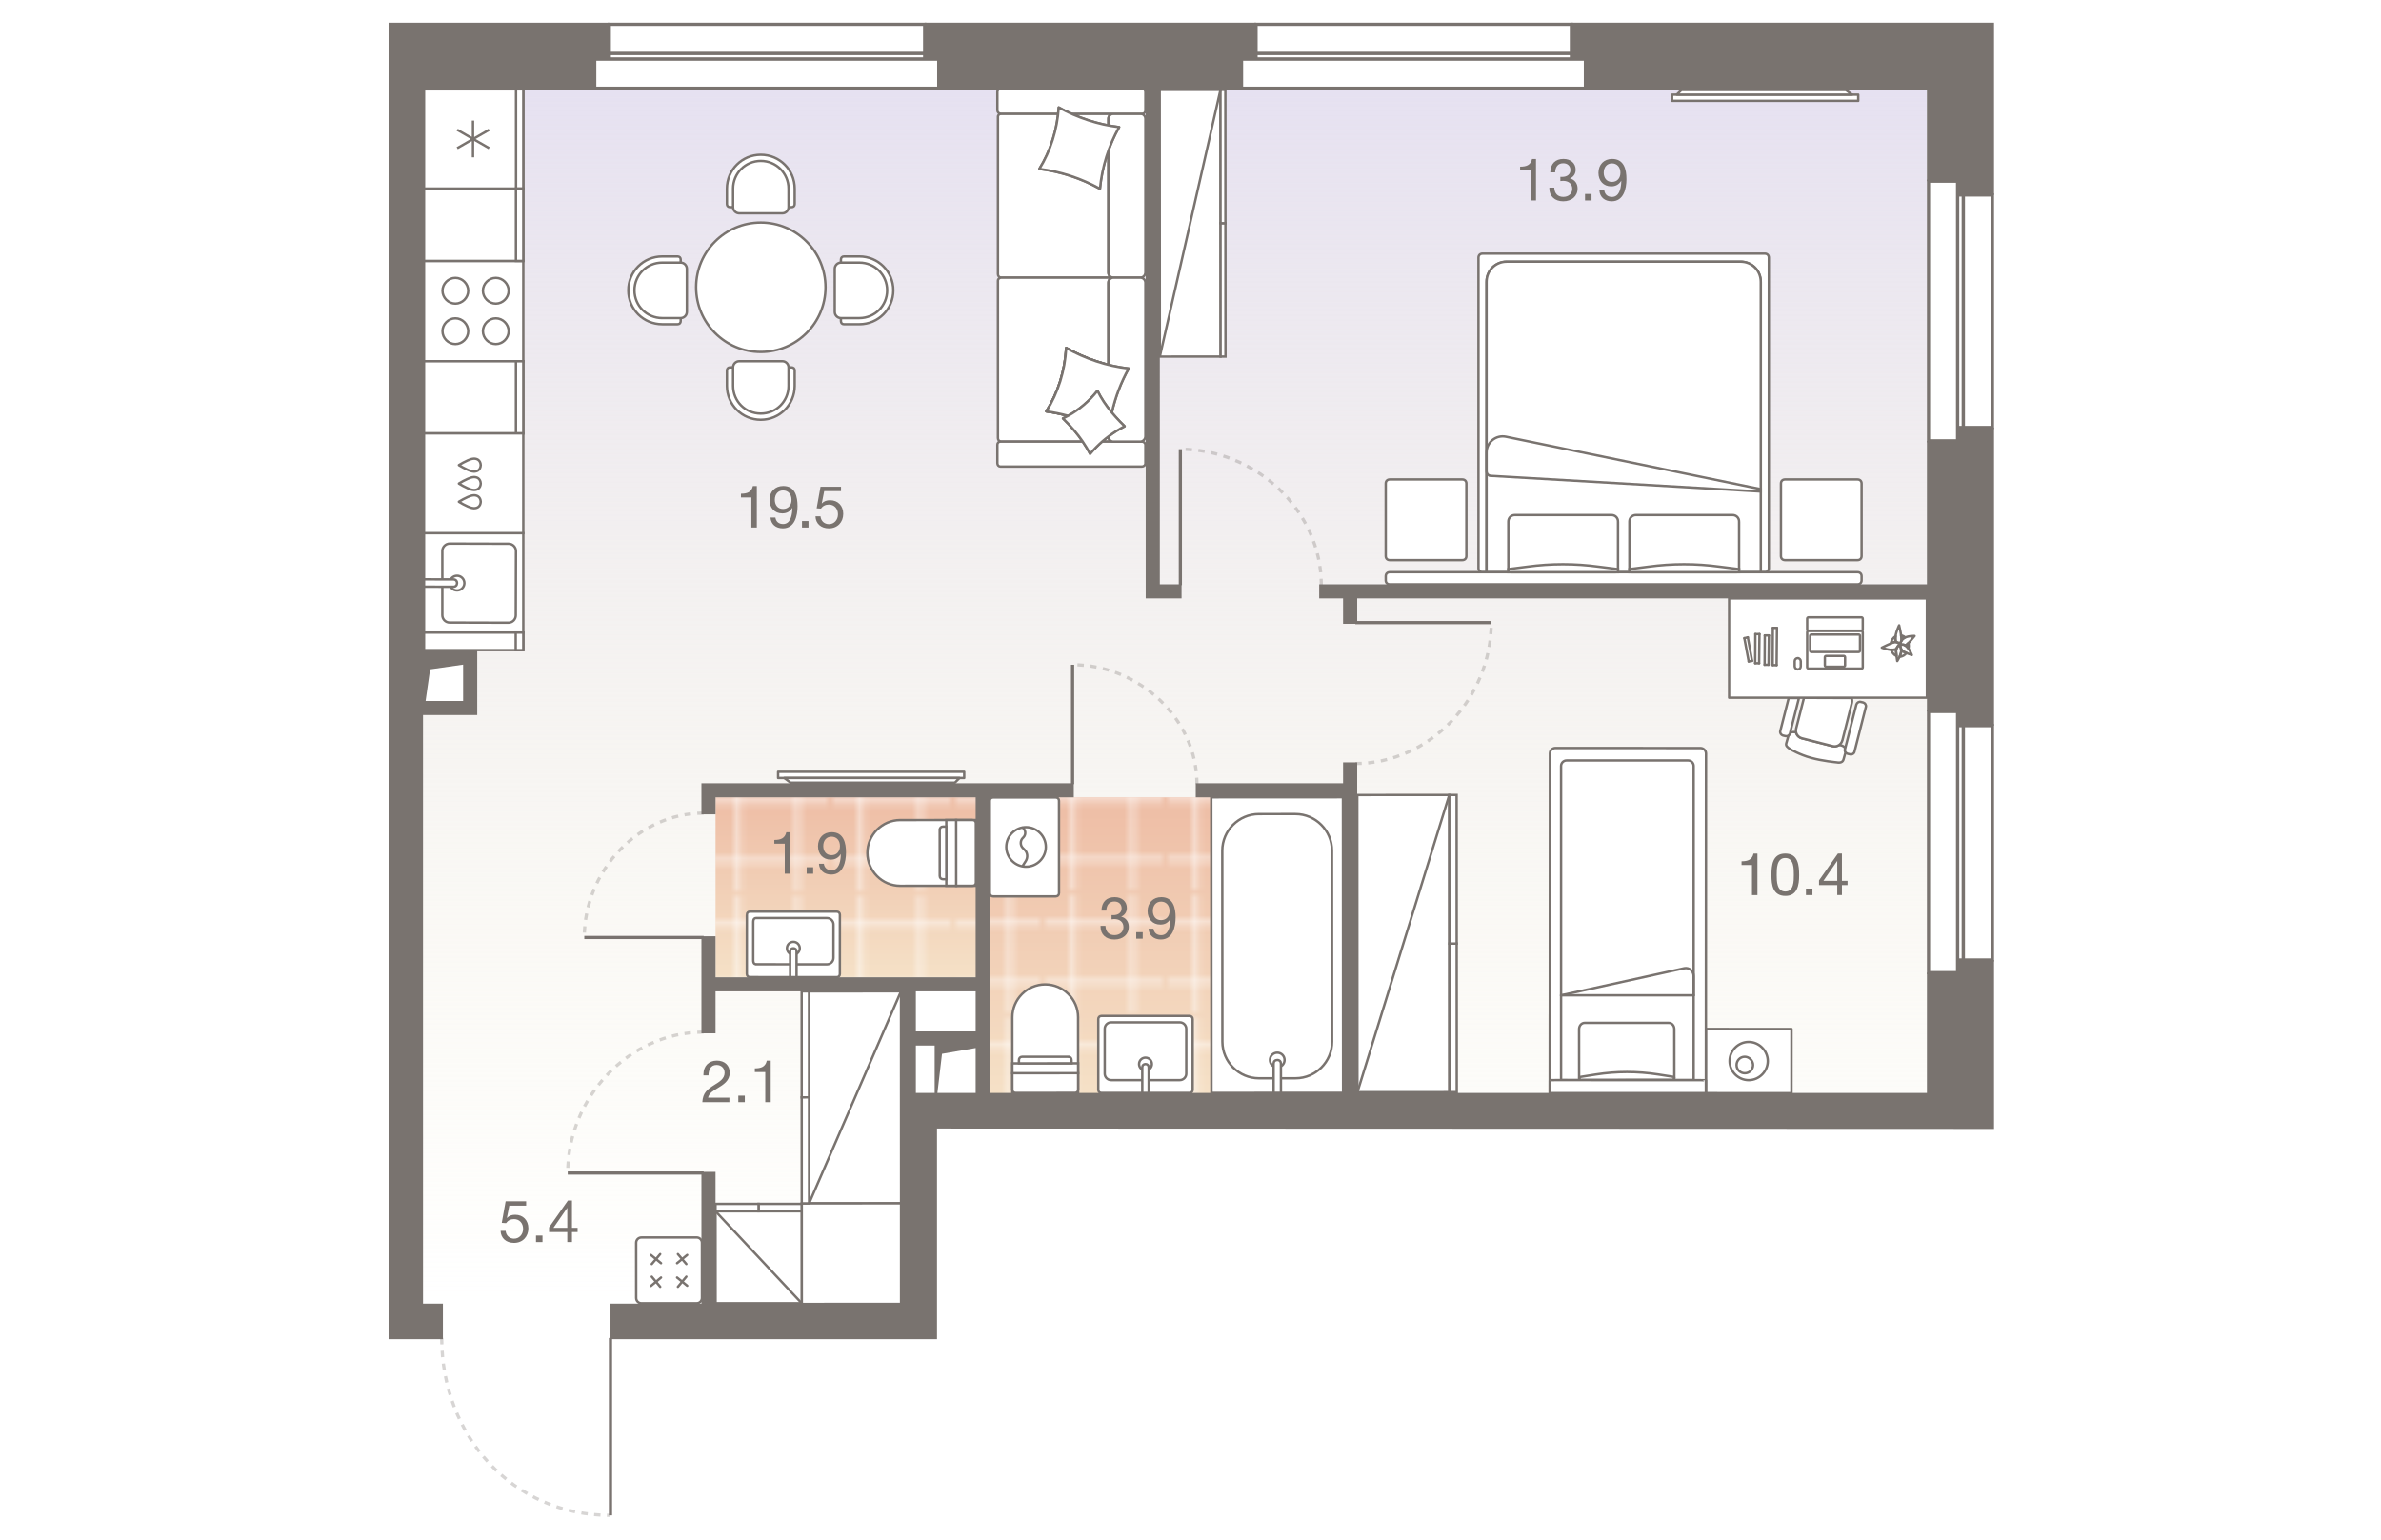 <?xml version="1.0" encoding="UTF-8"?>
<!-- DO NOT EDIT THIS, THIS FILE IS GENERATED FROM "3_07_8.original.svg" using transform-svgs.js script --><svg id="plan" xmlns="http://www.w3.org/2000/svg" xmlns:xlink="http://www.w3.org/1999/xlink" viewBox="0 0 500 480" width="883" height="571"><defs><linearGradient id="New_Gradient_Swatch_1" x1="245.156" y1="28.002" x2="245.156" y2="406.403" gradientUnits="userSpaceOnUse"><stop offset="0" stop-color="#e6e1f1"/><stop offset="1" stop-color="#f3efd7" stop-opacity="0"/></linearGradient><linearGradient id="linear-gradient" x1="242.888" y1="248.575" x2="242.888" y2="341.977" gradientUnits="userSpaceOnUse"><stop offset="0" stop-color="#eebda5"/><stop offset="1" stop-color="#f5e1c7"/></linearGradient><pattern id="New_Pattern" x="0" y="0" width="20.195" height="20.195" patternTransform="translate(-21465.157 -24644.954) rotate(-180) scale(1.823)" patternUnits="userSpaceOnUse" viewBox="0 0 20.195 20.195"><g><rect width="20.195" height="20.195" fill="none"/><g><line x1="20.195" y1="5.049" x2="0" y2="5.049" fill="none" stroke="#fff" stroke-width=".5"/><line x1="0" y1="15.146" x2="20.195" y2="15.146" fill="none" stroke="#fff" stroke-width=".5"/><line x1="5.049" y1="0" x2="5.049" y2="20.195" fill="none" stroke="#fff" stroke-width=".5"/><line x1="15.147" y1="20.195" x2="15.147" y2="0" fill="none" stroke="#fff" stroke-width=".5"/></g></g></pattern><linearGradient id="linear-gradient-2" x1="143.576" y1="248.571" x2="143.576" y2="304.632" xlink:href="#linear-gradient"/><pattern id="New_Pattern-2" patternTransform="translate(-21454.765 -24644.591) rotate(-180) scale(1.823)" xlink:href="#New_Pattern"/></defs><g id="Floor"><polygon points="411.592 28.002 372.705 28.002 266.318 28.002 240.742 28.002 235.727 28.002 171.106 28.002 64.677 28.002 10.738 28.002 10.738 121.312 10.738 203.487 26.945 203.487 26.945 222.222 10.738 222.222 10.738 234.755 10.738 337.889 10.738 406.403 76.646 406.403 84.401 406.403 86.223 406.403 87.706 406.403 97.224 406.403 102.238 406.403 159.577 406.403 159.577 340.737 159.678 340.737 161.946 340.737 161.946 306.116 186.755 306.116 186.755 340.737 385.747 340.737 479.574 340.737 479.574 222.235 479.574 186.867 479.574 181.852 479.574 137.018 479.574 28.002 411.592 28.002" fill="url(#New_Gradient_Swatch_1)"/><g id="Wet_Floor"><polygon points="230.102 248.575 186.927 248.575 186.927 341.977 298.849 341.977 298.849 248.575 230.102 248.575" fill="url(#linear-gradient)"/><polygon points="230.102 248.575 186.927 248.575 186.927 341.977 298.849 341.977 298.849 248.575 230.102 248.575" fill="url(#New_Pattern)"/></g><g id="Wet_Floor-2"><polygon points="185.222 248.571 101.93 248.571 101.93 274.795 101.93 304.632 185.222 304.632 185.222 248.571" fill="url(#linear-gradient-2)"/><polygon points="185.222 248.571 101.93 248.571 101.93 274.795 101.93 304.632 185.222 304.632 185.222 248.571" fill="url(#New_Pattern-2)"/></g></g><g id="Furniture"><g id="bath"><g id="Bathroom"><g id="Sink"><path id="Vector_27" d="m111.693,285.194l-.01,18.422c-0.0.6.4,1.0 1,1.001l13.004.007,14.004.008c.6 0,1-.4,1.001-1l.01-18.422c0-.6-.4-1-1-1.001l-27.009-.015c-.6-0-1.0.4-1.001 1Z" fill="#fff" stroke="#79736f" stroke-width=".75"/><path id="Vector_28" d="m114.687,300.617l22.007.012c1.1.001,2.001-.899,2.002-2l.005-10.42c.001-1.1-.899-2.001-2-2.002l-22.007-.012c-1.1-.001-1.001.9-1.002,2l-.005,10.42c-.001,1.1-.101,2.001 1,2.001Z" fill="#fff" stroke="#79736f" stroke-width=".75"/><circle id="Ellipse_108" cx="126.192" cy="295.622" r="2.001" fill="#fff" stroke="#79736f" stroke-width=".75"/><path id="Vector_29" d="m125.186,304.624l2.001.001.004-8.002c0-.6-.4-1-1-1.001-.6-0-1.0.4-1.001 1l-.004,8.002Z" fill="#fff" stroke="#79736f" stroke-width=".75"/></g><g id="WC"><path id="Vector_23" d="m176.942,255.645l.011,20.502,6.151-.003-.011-20.502-6.151.003Z" fill="#fff" stroke="#79736f" stroke-width=".75"/><path id="Vector_24" d="m182.067,255.642l-22.552.012c-5.638.003-10.248,4.619-10.245,10.257.003,5.638,4.619,10.248,10.257,10.245l22.552-.012c.615-0,1.025-.411,1.024-1.026l-.01-18.452c-0-.615-.411-1.025-1.026-1.024Z" fill="#fff" stroke="#79736f" stroke-width=".75"/><path id="Vector_25" d="m173.867,255.647l.011,20.502,3.075-.002-.011-20.502-3.075.002Z" fill="#fff" stroke="#79736f" stroke-width=".75"/><path id="Vector_26" d="m171.818,258.723l.008,14.351c0.0.615.411,1.025,1.026,1.024l1.025-.001-.009-16.402-1.025.001c-.615 0-1.025.411-1.024,1.026Z" fill="#fff" stroke="#79736f" stroke-width=".75"/></g></g><g id="Bathroom-2"><g id="Sink-2"><path id="Vector_27-2" d="m250.679,317.722l.001,22.007c0,.6-.4,1-1,1l-13.419.001-14.004.001c-.6,0-1-.4-1-1l-.001-22.007c0-.6.4-1,1-1l27.423-.002c.6,0,1.0.4,1,1Z" fill="#fff" stroke="#79736f" stroke-width=".75"/><path id="Vector_28-2" d="m246.679,336.728l-21.421.001c-1.1,0-2.001-.9-2.001-2.001l-.001-14.004c0-1.1.9-2.001,2.001-2.001l21.421-.001c1.1,0,2.001.9,2.001,2.001l.001,14.004c0,1.1-.9,2.001-2.001,2.001Z" fill="#fff" stroke="#79736f" stroke-width=".75"/><circle id="Ellipse_108-2" cx="235.968" cy="331.727" r="2.001" fill="#fff" stroke="#79736f" stroke-width=".75"/><path id="Vector_29-2" d="m236.969,340.729h-2.001s-.001-8.002-.001-8.002c0-.6.4-1,1-1.0.6,0,1.0.4,1,1l.001,8.002Z" fill="#fff" stroke="#79736f" stroke-width=".75"/></g><g id="Bath"><path id="Vector_53" d="m297.569,340.708l-41.04.022-.05-92.164,41.04-.022.05,92.164Z" fill="#fff" stroke="#79736f" stroke-width=".75"/><path id="Vector_54" d="m282.747,336.156l-11.4.006c-6.27.003-11.403-5.124-11.406-11.394l-.033-59.571c-.003-6.27,5.124-11.403,11.394-11.406l11.4-.006c6.27-.003,11.403,5.124,11.406,11.394l.033,59.571c.003,6.27-5.124,11.403-11.394,11.406Z" fill="#fff" stroke="#79736f" stroke-width=".75"/><circle id="Ellipse_109" cx="277.043" cy="330.459" r="2.28" fill="#fff" stroke="#79736f" stroke-width=".75"/><path id="Vector_55" d="m278.189,340.719l-2.28.001-.005-9.12c-0-.684.455-1.14,1.139-1.141s1.14.455,1.141,1.139l.005,9.12Z" fill="#fff" stroke="#79736f" stroke-width=".75"/></g><g id="WC-2"><path id="Vector_23-2" d="m214.968,334.569l-20.502.011.003,6.151,20.502-.011-.003-6.151Z" fill="#fff" stroke="#79736f" stroke-width=".75"/><path id="Vector_24-2" d="m214.97,339.694l-.012-22.552c-.003-5.638-4.619-10.248-10.257-10.245-5.638.003-10.248,4.619-10.245,10.257l.012,22.552c0.0.615.411,1.025,1.026,1.024l18.452-.01c.615-0,1.025-.411,1.024-1.026Z" fill="#fff" stroke="#79736f" stroke-width=".75"/><path id="Vector_25-2" d="m214.966,331.493l-20.502.011.002,3.075,20.502-.011-.002-3.075Z" fill="#fff" stroke="#79736f" stroke-width=".75"/><path id="Vector_26-2" d="m211.89,329.445l-14.351.008c-.615 0-1.025.411-1.024,1.026l.001,1.025,16.402-.009-.001-1.025c-0-.615-.411-1.025-1.026-1.024Z" fill="#fff" stroke="#79736f" stroke-width=".75"/></g><g id="Wash"><path id="Vector_59" d="m209.011,278.418l-.003-28.77c0-.617-.411-1.027-1.028-1.027l-19.522.002c-.617,0-1.027.411-1.027,1.028l.003,28.77c0,.617.411,1.027,1.028,1.027l19.522-.002c.617,0,1.027-.411,1.027-1.028Z" fill="#fff" stroke="#79736f" stroke-width=".75"/><g id="Vector_60"><path d="m197.503,270.199l1.13-1.747c.719-1.13.616-2.671-.411-3.596l-.514-.514c-.822-.822-.822-2.26-0-3.083l.205-.205c.925-.925.719-2.569-.514-3.185m1.337,12.33c-3.391 0-6.165-2.774-6.165-6.164-0-3.391,2.774-6.165,6.164-6.165s6.165,2.774,6.165,6.164c0,3.391-2.774,6.165-6.164,6.165Z" fill="#fff"/><path d="m197.503,270.199l1.13-1.747c.719-1.13.616-2.671-.411-3.596l-.514-.514c-.822-.822-.822-2.26-0-3.083l.205-.205c.925-.925.719-2.569-.514-3.185m1.337,12.33c-3.391 0-6.165-2.774-6.165-6.164-0-3.391,2.774-6.165,6.164-6.165s6.165,2.774,6.165,6.164c0,3.391-2.774,6.165-6.164,6.165Z" fill="none" stroke="#79736f" stroke-width=".75"/></g></g></g></g><g id="kitchens"><g id="Kitchen"><g id="Sink_3"><rect x="11.048" y="166.209" width="30.955" height="31.011" fill="#fff" stroke="#79736f" stroke-linecap="round" stroke-miterlimit="10" stroke-width=".75"/><path id="Vector_77" d="m16.758,191.776v-20.019c.004-1.261,1.066-2.29,2.327-2.286l18.341.051c1.261.004,2.29,1.038,2.286,2.299l-.056,20.019c-.004,1.261-1.038,2.29-2.299,2.286l-18.341-.051c-1.261-.004-2.262-1.038-2.258-2.299Z" fill="#fff" stroke="#79736f" stroke-width=".75"/><circle id="Ellipse_108_3" cx="21.343" cy="181.779" r="2.293" fill="#fff" stroke="#79736f" stroke-width=".75"/><path id="Vector_78" d="m11.048,182.896v-2.293l9.152.026c.688.002,1.145.462,1.143,1.149-.002.688-.462,1.145-1.149,1.143l-9.146-.026Z" fill="#fff" stroke="#79736f" stroke-width=".75"/></g><g><path id="Vector_68" d="m42.002,197.219H11.048v5.464h30.955v-5.464Z" fill="#fff" stroke="#79736f" stroke-width=".75"/><rect id="Rectangle_523" x="39.639" y="197.219" width="2.363" height="5.464" fill="#fff" stroke="#79736f" stroke-width=".75"/></g><g id="Oven"><path id="Vector_69" d="m42.002,81.34H11.048v31.28h30.955v-31.28Z" fill="#fff" stroke="#79736f" stroke-width=".75"/><path id="Vector_70" d="m20.818,107.26c2.178,0,4.012-1.834,4.012-4.012s-1.834-4.012-4.012-4.012-4.012,1.834-4.012,4.012,1.834,4.012,4.012,4.012Z" fill="#fff" stroke="#79736f" stroke-width=".75"/><path id="Vector_71" d="m20.818,94.65c2.178,0,4.012-1.834,4.012-4.012s-1.834-4.012-4.012-4.012-4.012,1.834-4.012,4.012,1.834,4.012,4.012,4.012Z" fill="#fff" stroke="#79736f" stroke-width=".75"/><path id="Vector_72" d="m33.427,107.26c2.178,0,4.012-1.834,4.012-4.012s-1.834-4.012-4.012-4.012-4.012,1.834-4.012,4.012,1.834,4.012,4.012,4.012Z" fill="#fff" stroke="#79736f" stroke-width=".75"/><path id="Vector_73" d="m33.427,94.65c2.178,0,4.012-1.834,4.012-4.012s-1.834-4.012-4.012-4.012-4.012,1.834-4.012,4.012,1.834,4.012,4.012,4.012Z" fill="#fff" stroke="#79736f" stroke-width=".75"/></g><g id="Fridge"><path id="Vector_68-2" d="m42.002,27.848H11.048v30.972h30.955v-30.972Z" fill="#fff" stroke="#79736f" stroke-width=".75"/><rect id="Rectangle_523-2" x="39.732" y="27.848" width="2.27" height="30.972" fill="#fff" stroke="#79736f" stroke-width=".75"/><path id="Vector_75" d="m21.392,46.19l9.972-5.732m-9.973.001l9.973,5.731m-5.043,2.866l-.001-11.463" fill="none" stroke="#79736f" stroke-width=".75"/></g><g><path id="Vector_68-3" d="m42.002,58.82H11.048v22.52h30.955v-22.52Z" fill="#fff" stroke="#79736f" stroke-width=".75"/><rect id="Rectangle_523-3" x="39.704" y="58.82" width="2.298" height="22.52" fill="#fff" stroke="#79736f" stroke-width=".75"/></g><g><path id="Vector_68-4" d="m42.002,112.62H11.048v22.497h30.955v-22.497Z" fill="#fff" stroke="#79736f" stroke-width=".75"/><rect id="Rectangle_523-4" x="39.704" y="112.62" width="2.298" height="22.497" fill="#fff" stroke="#79736f" stroke-width=".75"/></g><g id="Dishwasher"><rect x="11.048" y="135.117" width="30.955" height="31.092" transform="translate(53.05 301.325) rotate(180)" fill="#fff" stroke="#79736f" stroke-linecap="round" stroke-miterlimit="10" stroke-width=".75"/><path d="m21.922,144.989c.887-.551,1.812-1.04,2.766-1.463.562-.249,1.147-.478,1.759-.527.022-.002.045-.003.067-.005.475-.027.973.07,1.376.33.528.34.808.976.829,1.601h.012c.001.025-.006.05-.006.075s.007.05.006.075h-.012c-.021.625-.3,1.262-.828,1.601-.403.26-.901.357-1.376.33-.022-.001-.045-.003-.067-.005-.612-.048-1.197-.277-1.759-.526-.955-.422-1.88-.911-2.767-1.462.007-.005.016-.008.023-.012-.008-.004-.016-.008-.023-.012Z" fill="none" stroke="#79736f" stroke-linecap="round" stroke-linejoin="round" stroke-width=".75"/><path d="m21.924,150.731c.887-.551,1.812-1.04,2.766-1.463.562-.249,1.147-.478,1.759-.527.022-.002.045-.003.067-.005.475-.027.973.07,1.376.33.528.34.808.976.829,1.601h.012c.001.025-.006.05-.006.075s.007.05.006.075h-.012c-.021.625-.3,1.262-.828,1.601-.403.26-.901.357-1.376.33-.022-.001-.045-.003-.067-.005-.612-.048-1.197-.277-1.759-.526-.955-.422-1.88-.911-2.767-1.462.007-.005.016-.008.023-.012-.008-.004-.016-.008-.023-.012Z" fill="none" stroke="#79736f" stroke-linecap="round" stroke-linejoin="round" stroke-width=".75"/><path d="m21.924,156.407c.887-.551,1.812-1.04,2.766-1.463.562-.249,1.147-.478,1.759-.527.022-.002.045-.003.067-.005.475-.027.973.07,1.376.33.528.34.808.976.829,1.601h.012c.001.025-.006.05-.006.075s.007.05.006.075h-.012c-.021.625-.3,1.262-.828,1.601-.403.26-.901.357-1.376.33-.022-.001-.045-.003-.067-.005-.612-.048-1.197-.277-1.759-.526-.955-.422-1.88-.911-2.767-1.462.007-.005.016-.008.023-.012-.008-.004-.016-.008-.023-.012Z" fill="none" stroke="#79736f" stroke-linecap="round" stroke-linejoin="round" stroke-width=".75"/></g></g></g><g id="sofa"><g id="Wardrobe"><path id="Vector_45" d="m330.664,247.837l.041,92.648-28.679.019-.041-92.648,28.679-.019Z" fill="#fff" stroke="#79736f" stroke-width=".75"/><path id="Vector_46" d="m332.979,294.159l.021,46.324-2.294.002-.021-46.324,2.294-.002Z" fill="#fff" stroke="#79736f" stroke-width=".75"/><path id="Vector_47" d="m332.959,247.835l.021,46.324-2.294.002-.021-46.324,2.294-.002Z" fill="#fff" stroke="#79736f" stroke-width=".75"/><path id="Vector_48" d="m302.027,340.504l28.638-92.667" fill="none" stroke="#79736f" stroke-width=".75"/></g><g id="Wardrobe-2"><path id="Vector_45-2" d="m131.1,375.157l-.026-66.091,28.679-.018.026,66.091-28.679.018Z" fill="#fff" stroke="#79736f" stroke-width=".75"/><path id="Vector_45-3" d="m128.822,406.523l-.007-31.363,30.955-.018.007,31.363-30.955.018Z" fill="#fff" stroke="#79736f" stroke-width=".75"/><path id="Vector_46-2" d="m128.792,342.113l-.013-33.046,2.294-.002.013,33.046-2.294.002Z" fill="#fff" stroke="#79736f" stroke-width=".75"/><path id="Vector_47-2" d="m128.805,375.159l-.013-33.046,2.294-.002.013,33.046-2.294.002Z" fill="#fff" stroke="#79736f" stroke-width=".75"/><path id="Vector_48-2" d="m159.752,309.047l-28.652,66.11" fill="none" stroke="#79736f" stroke-width=".75"/></g><g id="Wardrobe-3"><path id="Vector_45-4" d="m101.923,377.615l26.848-.005.017,28.679-26.848.005-.017-28.679Z" fill="#fff" stroke="#79736f" stroke-width=".75"/><path id="Vector_46-3" d="m115.346,375.318l13.424-.003.001,2.294-13.424.003-.001-2.294Z" fill="#fff" stroke="#79736f" stroke-width=".75"/><path id="Vector_47-3" d="m101.921,375.32l13.424-.003.001,2.294-13.424.003-.001-2.294Z" fill="#fff" stroke="#79736f" stroke-width=".75"/><path id="Vector_48-3" d="m128.788,406.288l-26.865-28.674" fill="none" stroke="#79736f" stroke-width=".75"/></g><g id="Kid_bed"><g id="bedside"><g><polygon points="410.674 320.788 410.673 320.918 410.666 340.801 437.35 340.811 437.357 320.799 410.674 320.788" fill="#fff" stroke="#79736f" stroke-linecap="round" stroke-linejoin="round" stroke-width=".75"/><line x1="422.807" y1="332.15" x2="421.08" y2="333.729" fill="#fff" stroke="#79736f" stroke-linecap="round" stroke-linejoin="round" stroke-width=".75"/><path d="m424.014,324.828c-3.254-.001-5.956,2.699-5.957,5.953-.001,3.254,2.699,5.956,5.953,5.957,3.254.001,5.956-2.699,5.957-5.953.001-3.222-2.699-5.956-5.953-5.957" fill="#fff" stroke="#79736f" stroke-linecap="round" stroke-linejoin="round" stroke-width=".75"/><path d="m422.808,329.449c-1.497-.001-2.571,1.203-2.572,2.57-.001,1.497,1.203,2.571,2.57,2.572,1.497.001,2.571-1.203,2.572-2.57.001-1.367-1.236-2.571-2.57-2.572" fill="#fff" stroke="#79736f" stroke-linecap="round" stroke-linejoin="round" stroke-width=".75"/></g></g><g id="small_bed"><path d="m362.036,234.901l-.042,105.88,48.671.019.042-105.88c0-.944-.764-1.709-1.708-1.709l-45.254-.018c-.944-0-1.709.764-1.709,1.708Z" fill="#fff" stroke="#79736f" stroke-linecap="round" stroke-linejoin="round" stroke-width=".75"/><line x1="362.005" y1="316.275" x2="361.995" y2="340.782" fill="#fff" stroke="#79736f" stroke-linecap="round" stroke-linejoin="round" stroke-width=".75"/><path d="m367.243,237.08h37.891c.95,0,1.721.771,1.721,1.721v97.924h-41.333v-97.924c0-.95.771-1.721,1.721-1.721Z" fill="#fff" stroke="#79736f" stroke-linecap="round" stroke-linejoin="round" stroke-width=".75"/><g><g id="Rectangle_304"><path d="m371.136,320.898l.011,15.087c0.0.377.328.754.655.754l14.189-.014,14.189-.014c.327-0.0.655-.378.654-.755l-.011-15.087c-.001-1.131-.765-1.985-1.748-1.984h-26.195c-.982.001-1.746.882-1.745,2.013Z" fill="none" stroke="#79736f" stroke-linecap="round" stroke-linejoin="round" stroke-width=".75"/></g><path id="Rectangle_306" d="m400.508,335.704l-4.803-.75c-6.44-.999-12.88-.993-19.319.019l-4.802.759c-.218 0-.436.252-.436.503s.219.503.437.502l14.407-.014,14.407-.014c.218-0.0.436-.252.436-.503-0-.251-.11-.503-.328-.503Z" fill="none" stroke="#79736f" stroke-linecap="round" stroke-linejoin="round" stroke-width=".75"/></g><path d="m406.855,310.292h-41.333" fill="#fff" stroke="#79736f" stroke-linecap="round" stroke-linejoin="round" stroke-width=".75"/><path d="m365.522,310.292l38.411-8.437c1.519-.309,2.921.86,2.922,2.4v6.037" fill="none" stroke="#79736f" stroke-linecap="round" stroke-linejoin="round" stroke-width=".75"/><path d="m361.997,336.788l-.002,3.994,48.671.019.002-3.994c0-.036-.765-.065-1.708-.065l-45.254-.018c-.944-0-1.708.028-1.708.064Z" fill="#fff" stroke="#79736f" stroke-linecap="round" stroke-linejoin="round" stroke-width=".75"/></g></g><g id="PC_table"><g id="PC_table-2"><g id="PC_table-3"><path d="m451.415,237.66s-4.359-.407-7.961-1.395c-3.603-.988-6.334-2.615-6.334-2.615-1.046-.639-1.627-1.162-1.395-1.918l.698-2.441c.232-.174.407-.407.465-.697v-.058c.407-.291,1.046-.407,1.685-.232l.232.116c.233.872.872,1.511,1.743,1.743l9.589,2.441c.697.174,1.395,0,1.976-.349.465.058.755.116.755.116.581.174.988.465,1.22.872l-.058.29c-.116.349,0,.697.174.988l-.639,2.266c-.232.814-.988,1.104-2.15.872Z" fill="#fff" stroke="#79736f" stroke-linecap="round" stroke-linejoin="round" stroke-width=".75"/><path d="m453.217,230.803c-.349,1.337-1.685,2.15-3.022,1.802l-9.589-2.441c-1.337-.349-2.15-1.685-1.802-3.022l2.441-9.589,14.819.058c.233.465.233.988.116,1.511l-2.964,11.739" fill="#fff" stroke="#79736f" stroke-linecap="round" stroke-linejoin="round" stroke-width=".75"/><path d="m455.599,235.161l-.755-.174c-.581-.174-.988-.814-.814-1.395l3.545-13.947c.174-.581.813-.988,1.395-.814l.755.174c.581.174.988.814.814,1.395l-3.545,13.947c-.116.581-.755.988-1.395.814Z" fill="#fff" stroke="#79736f" stroke-linecap="round" stroke-linejoin="round" stroke-width=".75"/><path d="m435.434,229.466l-.755-.174c-.581-.174-.988-.814-.814-1.395l2.615-10.286h3.196s-2.789,11.041-2.789,11.041c-.174.581-.755.988-1.453.814Z" fill="#fff" stroke="#79736f" stroke-linecap="round" stroke-linejoin="round" stroke-width=".75"/><polyline points="479.522 186.556 417.907 186.556 417.907 217.521 479.574 217.521 479.574 186.556" fill="#fff" stroke="#79736f" stroke-linecap="round" stroke-linejoin="round" stroke-width=".75"/><path d="m470.002,202.543c-.161.642.321,3.53.321,3.53,0,0,1.23-1.872,1.23-3.263,0-1.391-.749-1.712-.749-1.712,0,0-.695.695-.802,1.444Z" fill="none" stroke="#79736f" stroke-linecap="round" stroke-linejoin="round" stroke-width=".75"/><path d="m471.34,201.153c.214-.161.802-.374,1.551.053.053,0,.107,0,.161-.053.642-.321,2.675-2.889,2.675-2.889,0,0-2.407-.107-3.53.856-1.123.909-.856,2.033-.856,2.033Z" fill="none" stroke="#79736f" stroke-linecap="round" stroke-linejoin="round" stroke-width=".75"/><path d="m468.344,200.511c.161-.963.749-1.712,1.498-2.193-.053.374-.107.749-.053,1.07,0,.268.053.535.16.695h-.374c-.321.053-.749.214-1.23.428Zm3.156-2.461c.481.107.909.321,1.284.642-.214.107-.428.214-.588.374-.214.214-.428.374-.535.588v-.161c0-.321-.053-.856-.161-1.444Zm-.214,2.567v.107s-.054,0-.054,0l.054-.107Zm-1.284,1.765c0,.053,0,.107-.054.107-.053.321.054,1.23.161,2.033-.802-.321-1.391-1.07-1.712-1.979.481.053.963,0,1.337-.107.107,0,.214,0,.268-.053Zm3.798-1.926c.054.267.107.588.107.909,0,.268-.053.535-.107.802-.268-.374-.588-.695-.963-.963.053,0,.107-.053.161-.053.214-.107.481-.428.802-.695Zm-.588,3.102c-.535.695-1.284,1.177-2.139,1.177.268-.588.535-1.337.535-1.926v-.374c.107.161.214.374.321.481.161.161.749.374,1.284.642Z" fill="none" stroke="#79736f" stroke-linecap="round" stroke-linejoin="round" stroke-width=".75"/><path d="m471.286,200.671l.053-.053c0-.214.107-.588.321-.963v-.161c.107-.909-.749-4.547-.749-4.547,0,0-1.337,2.675-1.177,4.44.054.268.107.481.161.695.481.161,1.123.428,1.391.588Z" fill="none" stroke="#79736f" stroke-linecap="round" stroke-linejoin="round" stroke-width=".75"/><path d="m471.34,201.153s-.053-.161-.053-.374c-.268-.214-1.123-.642-1.765-.588-.802.107-4.012,1.712-4.012,1.712,0,0,2.621,1.07,4.226.588.107-.053.214-.053.268-.107.214-.588.802-1.284.802-1.284,0,0,.214.053.374.321-.054-.107-.054-.161-.054-.161,0,0,.107-.053.214-.107Z" fill="none" stroke="#79736f" stroke-linecap="round" stroke-linejoin="round" stroke-width=".75"/><path d="m471.179,201.474c.161.161.267.481.321.963.107.214.214.374.321.481.535.428,3.049,1.284,3.049,1.284,0,0-.909-2.353-2.033-2.995-1.07-.642-1.765.053-1.765.053,0,0,.107.107.107.214Z" fill="none" stroke="#79736f" stroke-linecap="round" stroke-linejoin="round" stroke-width=".75"/><rect x="438.354" y="205.174" width="1.897" height="3.513" rx=".949" ry=".949" fill="#fff" stroke="#79736f" stroke-linecap="round" stroke-linejoin="round" stroke-width=".75"/><path d="m459.141,196.609h-16.47c-.215,0-.43-.143-.43-.43v-3.294c0-.215.143-.43.43-.43h16.47c.215,0,.43.143.43.43v3.294c0,.286-.143.501-.43.43Z" fill="none" stroke="#79736f" stroke-linecap="round" stroke-linejoin="round" stroke-width=".75"/><path d="m458.282,203.268h-14.68c-.215,0-.43-.143-.43-.43v-4.583c0-.215.143-.43.43-.43h14.68c.215,0,.43.143.43.43v4.583c0,.215-.215.43-.43.43Z" fill="none" stroke="#79736f" stroke-linecap="round" stroke-linejoin="round" stroke-width=".75"/><path d="m453.627,207.851h-5.442c-.215,0-.43-.143-.43-.43v-2.506c0-.215.143-.43.43-.43h5.442c.215,0,.43.143.43.43v2.506c0,.215-.215.43-.43.43Z" fill="none" stroke="#79736f" stroke-linecap="round" stroke-linejoin="round" stroke-width=".75"/><path d="m459.141,208.424h-16.47c-.215,0-.43-.143-.43-.43v-10.884c0-.215.143-.43.43-.43h16.47c.215,0,.43.143.43.43v10.884c0,.286-.143.501-.43.43Z" fill="none" stroke="#79736f" stroke-linecap="round" stroke-linejoin="round" stroke-width=".75"/><line x1="422.664" y1="198.96" x2="424.002" y2="206.181" fill="none" stroke="#79736f" stroke-linecap="round" stroke-linejoin="round" stroke-width=".75"/><line x1="427.372" y1="197.676" x2="426.088" y2="197.676" fill="none" stroke="#79736f" stroke-linecap="round" stroke-linejoin="round" stroke-width=".75"/><line x1="427.264" y1="206.769" x2="427.372" y2="197.676" fill="none" stroke="#79736f" stroke-linecap="round" stroke-linejoin="round" stroke-width=".75"/><line x1="426.088" y1="197.676" x2="426.034" y2="206.769" fill="none" stroke="#79736f" stroke-linecap="round" stroke-linejoin="round" stroke-width=".75"/><line x1="424.002" y1="206.234" x2="425.072" y2="206.02" fill="none" stroke="#79736f" stroke-linecap="round" stroke-linejoin="round" stroke-width=".75"/><line x1="426.034" y1="206.769" x2="427.264" y2="206.769" fill="none" stroke="#79736f" stroke-linecap="round" stroke-linejoin="round" stroke-width=".75"/><line x1="425.072" y1="206.02" x2="423.734" y2="198.692" fill="none" stroke="#79736f" stroke-linecap="round" stroke-linejoin="round" stroke-width=".75"/><line x1="423.734" y1="198.692" x2="422.664" y2="198.96" fill="none" stroke="#79736f" stroke-linecap="round" stroke-linejoin="round" stroke-width=".75"/><line x1="430.313" y1="198.104" x2="429.03" y2="198.104" fill="none" stroke="#79736f" stroke-linecap="round" stroke-linejoin="round" stroke-width=".75"/><line x1="430.206" y1="207.25" x2="430.313" y2="198.104" fill="none" stroke="#79736f" stroke-linecap="round" stroke-linejoin="round" stroke-width=".75"/><line x1="429.03" y1="198.104" x2="428.976" y2="207.25" fill="none" stroke="#79736f" stroke-linecap="round" stroke-linejoin="round" stroke-width=".75"/><line x1="428.976" y1="207.25" x2="430.206" y2="207.25" fill="none" stroke="#79736f" stroke-linecap="round" stroke-linejoin="round" stroke-width=".75"/><line x1="432.827" y1="195.75" x2="431.544" y2="195.75" fill="none" stroke="#79736f" stroke-linecap="round" stroke-linejoin="round" stroke-width=".75"/><line x1="432.72" y1="207.357" x2="432.827" y2="195.75" fill="none" stroke="#79736f" stroke-linecap="round" stroke-linejoin="round" stroke-width=".75"/><line x1="431.544" y1="195.75" x2="431.49" y2="207.357" fill="none" stroke="#79736f" stroke-linecap="round" stroke-linejoin="round" stroke-width=".75"/><line x1="431.49" y1="207.357" x2="432.72" y2="207.357" fill="none" stroke="#79736f" stroke-linecap="round" stroke-linejoin="round" stroke-width=".75"/></g></g></g><g id="Table"><g id="Seat"><path id="Rectangle_518" d="m141.021,80.907c0-.576.384-.961.961-.961h4.803c5.86,0,10.567,4.707,10.567,10.567h0c0,5.86-4.707,10.567-10.567,10.567h-4.803c-.576,0-.961-.384-.961-.961v-19.212Z" fill="#fff" stroke="#79736f" stroke-linecap="round" stroke-linejoin="round" stroke-width=".75"/><path id="Rectangle_517" d="m139.1,83.789c0-1.057.865-1.921,1.921-1.921h5.764c4.803,0,8.646,3.842,8.646,8.646h0c0,4.803-3.842,8.646-8.646,8.646h-5.764c-1.057,0-1.921-.865-1.921-1.921v-13.448Z" fill="#fff" stroke="#79736f" stroke-linecap="round" stroke-linejoin="round" stroke-width=".75"/></g><g id="Seat_2"><path id="Rectangle_518_2" d="m106.439,64.577c-.576,0-.961-.384-.961-.961v-4.803c0-5.86,4.707-10.567,10.567-10.567h0c5.86,0,10.567,4.707,10.567,10.567v4.803c0,.576-.384.961-.961.961h-19.212Z" fill="#fff" stroke="#79736f" stroke-linecap="round" stroke-linejoin="round" stroke-width=".75"/><path id="Rectangle_517_2" d="m109.321,66.498c-1.057,0-1.921-.865-1.921-1.921v-5.764c0-4.803,3.842-8.646,8.646-8.646h0c4.803,0,8.646,3.842,8.646,8.646v5.764c0,1.057-.865,1.921-1.921,1.921h-13.448Z" fill="#fff" stroke="#79736f" stroke-linecap="round" stroke-linejoin="round" stroke-width=".75"/></g><g id="Seat_3"><path id="Rectangle_518_3" d="m91.069,100.119c0,.576-.384.961-.961.961h-4.803c-5.86,0-10.567-4.707-10.567-10.567h0c0-5.86,4.707-10.567,10.567-10.567h4.803c.576,0,.961.384.961.961v19.212Z" fill="#fff" stroke="#79736f" stroke-linecap="round" stroke-linejoin="round" stroke-width=".75"/><path id="Rectangle_517_3" d="m92.99,97.237c0,1.057-.865,1.921-1.921,1.921h-5.764c-4.803,0-8.646-3.842-8.646-8.646h0c0-4.803,3.842-8.646,8.646-8.646h5.764c1.057,0,1.921.865,1.921,1.921v13.448Z" fill="#fff" stroke="#79736f" stroke-linecap="round" stroke-linejoin="round" stroke-width=".75"/></g><g id="Seat_4"><path id="Rectangle_518_4" d="m106.439,114.528c-.576,0-.961.384-.961.961v4.803c0,5.86,4.707,10.567,10.567,10.567h0c5.86,0,10.567-4.707,10.567-10.567v-4.803c0-.576-.384-.961-.961-.961h-19.212Z" fill="#fff" stroke="#79736f" stroke-linecap="round" stroke-linejoin="round" stroke-width=".75"/><path id="Rectangle_517_4" d="m109.321,112.607c-1.057,0-1.921.865-1.921,1.921v5.764c0,4.803,3.842,8.646,8.646,8.646h0c4.803,0,8.646-3.842,8.646-8.646v-5.764c0-1.057-.865-1.921-1.921-1.921h-13.448Z" fill="#fff" stroke="#79736f" stroke-linecap="round" stroke-linejoin="round" stroke-width=".75"/></g><path id="Vector_34" d="m116.045,109.725c11.143,0,20.173-9.03,20.173-20.173s-9.03-20.173-20.173-20.173-20.173,9.03-20.173,20.173,9.03,20.173,20.173,20.173Z" fill="#fff" stroke="#79736f" stroke-linecap="round" stroke-linejoin="round" stroke-width=".75"/></g><g id="TV"><g id="TV-2"><path id="Vector_30" d="m179.453,240.609v1.934s-58.017-0-58.017-0v-1.934s58.017 0,58.017 0Z" fill="#fff" stroke="#79736f" stroke-linecap="round" stroke-linejoin="round" stroke-width=".75"/><path id="Vector_31" d="m176.553,243.993l1.45-1.45h-54.633s1.934,1.45,1.934,1.45h51.248Z" fill="#fff" stroke="#79736f" stroke-linecap="round" stroke-linejoin="round" stroke-width=".75"/></g></g><g id="TV-3"><g id="TV-4"><path id="Vector_30-2" d="m400.145,31.441v-1.934s58.017 0,58.017 0v1.934s-58.017-0-58.017-0Z" fill="#fff" stroke="#79736f" stroke-linecap="round" stroke-linejoin="round" stroke-width=".75"/><path id="Vector_31-2" d="m403.046,28.056l-1.45,1.45h54.633s-1.934-1.45-1.934-1.45h-51.248Z" fill="#fff" stroke="#79736f" stroke-linecap="round" stroke-linejoin="round" stroke-width=".75"/></g></g><g id="Ottoman"><g><path d="m97.686,387.426c-0-.92-.724-1.643-1.643-1.642l-17.217.007c-.92 0-1.643.724-1.642,1.643l.007,17.217c0.0.92.724,1.643,1.643,1.642l17.217-.007c.92-0,1.643-.724,1.642-1.643l-.007-17.217Z" fill="#fff" stroke="#79736f" stroke-linecap="round" stroke-linejoin="round" stroke-width=".75"/><g id="Pouf_3"><g><g><line x1="81.789" y1="400.904" x2="84.942" y2="398.274" fill="#fff" stroke="#79736f" stroke-linecap="round" stroke-linejoin="round" stroke-width=".75"/><line x1="82.05" y1="398.012" x2="84.68" y2="401.165" fill="#fff" stroke="#79736f" stroke-linecap="round" stroke-linejoin="round" stroke-width=".75"/></g><g><line x1="90.2" y1="401.163" x2="92.828" y2="398.008" fill="#fff" stroke="#79736f" stroke-linecap="round" stroke-linejoin="round" stroke-width=".75"/><line x1="89.936" y1="398.272" x2="93.092" y2="400.834" fill="#fff" stroke="#79736f" stroke-linecap="round" stroke-linejoin="round" stroke-width=".75"/></g><g><line x1="81.785" y1="391.244" x2="84.94" y2="393.805" fill="#fff" stroke="#79736f" stroke-linecap="round" stroke-linejoin="round" stroke-width=".75"/><line x1="82.049" y1="394.069" x2="84.676" y2="390.98" fill="#fff" stroke="#79736f" stroke-linecap="round" stroke-linejoin="round" stroke-width=".75"/></g><g><line x1="90.196" y1="390.978" x2="92.826" y2="394.065" fill="#fff" stroke="#79736f" stroke-linecap="round" stroke-linejoin="round" stroke-width=".75"/><line x1="89.934" y1="393.803" x2="93.088" y2="391.239" fill="#fff" stroke="#79736f" stroke-linecap="round" stroke-linejoin="round" stroke-width=".75"/></g></g></g></g></g><g id="sofa-2"><g><path d="m224.4,37.062v2.034h0c-3.938-.747-7.807-1.977-11.522-3.641h13.119c-.865-.001-1.596.721-1.597,1.607Z" fill="#fff" stroke="#79736f" stroke-linecap="round" stroke-linejoin="round" stroke-width=".75"/><path d="m189.968,36.396c.001-.581.515-.941,1.083-.94h17.68c-.687,6.217-2.675,12.12-5.849,17.209,6.51.782,13.025,2.908,18.893,6.169.391-4.074,1.276-8.072,2.626-11.864h0v37.984c-.001.886.677,1.6,1.542,1.601h-34.947c-.568-.001-1.028-.468-1.028-1.049v-49.11Z" fill="#fff" stroke="#79736f" stroke-linecap="round" stroke-linejoin="round" stroke-width=".75"/></g><g><path d="m224.4,136.089c.014.872.686,1.583,1.542,1.583h-3.501c.63-.553,1.298-1.081,1.959-1.583Z" fill="#fff" stroke="#79736f" stroke-linecap="round" stroke-linejoin="round" stroke-width=".75"/><path d="m189.968,87.502c.001-.581.515-.947,1.083-.947h34.891c-.865-.001-1.541.728-1.542,1.614v25.565c-4.588-1.142-9.045-2.934-13.155-5.249-.368,7.055-2.47,13.919-6.183,19.769,1.987.256,4.798.824,6.787,1.383l-1.6.811c2.452,2.38,4.491,4.772,6.167,7.226h-25.421c-.568-.001-1.028-.48-1.028-1.061v-49.11Z" fill="#fff" stroke="#79736f" stroke-linecap="round" stroke-linejoin="round" stroke-width=".75"/></g><path d="m190.726,145.446h44.145c.549.001,1.067-.431,1.067-.993v-5.755c.001-.562-.509-1.024-1.059-1.025h-12.437c-1.319,1.158-2.568,2.425-3.743,3.801-.669-1.288-1.436-2.552-2.289-3.801h-25.676c-.549-0-.939.413-.939.975v5.755c-.001.562.382,1.042.931,1.043Z" fill="#fff" stroke="#79736f" stroke-linecap="round" stroke-linejoin="round" stroke-width=".75"/><path d="m225.475,128.613c-1.885-2.272-3.35-4.498-4.472-6.783-2.572,3.244-5.752,5.943-9.153,7.806-1.989-.558-4.8-1.127-6.787-1.383,3.712-5.85,5.814-12.714,6.183-19.769,5.97,3.364,12.679,5.623,19.448,6.389h.042c-2.361,4.203-4.195,8.975-5.244,13.738l-.018.001Z" fill="#fff" stroke="#79736f" stroke-linecap="round" stroke-linejoin="round" stroke-width=".75"/><path d="m225.475,128.613c-1.885-2.272-3.35-4.498-4.472-6.783-2.572,3.244-5.752,5.943-9.153,7.806-1.989-.558-4.8-1.127-6.787-1.383,3.712-5.85,5.814-12.714,6.183-19.769,5.97,3.364,12.679,5.623,19.448,6.389h.042c-2.361,4.203-4.195,8.975-5.244,13.738l-.018.001Z" fill="#fff" stroke="#79736f" stroke-linecap="round" stroke-linejoin="round" stroke-width=".75"/><path d="m234.382,86.555h-8.44c-.865-.001-1.543-.715-1.542-1.601v-37.984c.919-2.604,2.015-4.981,3.351-7.343-1.11-.133-2.244-.32-3.351-.53v-2.034c.001-.886.732-1.608,1.597-1.607h8.385c.865.001,1.557.684,1.556,1.57v47.892c-.001.886-.691,1.638-1.556,1.637Z" fill="#fff" stroke="#79736f" stroke-linecap="round" stroke-linejoin="round" stroke-width=".75"/><path d="m229.465,132.894c-1.995-1.936-3.672-3.799-5.078-5.646v-.007c.347.456.707.913,1.088,1.373l.018-.001c1.049-4.763,2.882-9.535,5.244-13.738h-.042c-2.11-.239-4.216-.623-6.294-1.14v-25.565c.001-.886.677-1.615,1.542-1.614h8.44c.865.001,1.557.691,1.556,1.577v47.892c-.001.886-.746,1.65-1.611,1.649h-8.385c-.856-.001-1.528-.711-1.542-1.583,1.606-1.219,3.282-2.287,5.065-3.195Z" fill="#fff" stroke="#79736f" stroke-linecap="round" stroke-linejoin="round" stroke-width=".75"/><path d="m225.475,128.613c-1.885-2.272-3.35-4.498-4.472-6.783-2.572,3.244-5.752,5.943-9.153,7.806-1.989-.558-4.8-1.127-6.787-1.383,3.712-5.85,5.814-12.714,6.183-19.769,5.97,3.364,12.679,5.623,19.448,6.389h.042c-2.361,4.203-4.195,8.975-5.244,13.738l-.018.001Z" fill="#fff" stroke="#79736f" stroke-linecap="round" stroke-linejoin="round" stroke-width=".75"/><path d="m189.795,28.65c.001-.562.509-.993,1.058-.993h44.145c.549.001.941.481.94,1.043v5.755c-.001.562-.399,1.002-.949,1.001h-22.111c-1.33-.597-2.685-1.255-3.961-1.961-.043.653-.104,1.314-.175,1.961h-17.897c-.549-.001-1.05-.488-1.05-1.051v-5.755Z" fill="#fff" stroke="#79736f" stroke-linecap="round" stroke-linejoin="round" stroke-width=".75"/><path d="m208.918,33.495c5.855,3.239,12.346,5.355,18.834,6.13-3.262,5.766-5.322,12.387-5.977,19.209-5.868-3.261-12.382-5.387-18.893-6.169,3.508-5.623,5.584-12.232,6.036-19.17Z" fill="#fff" stroke="#79736f" stroke-linecap="round" stroke-linejoin="round" stroke-width=".75"/><path d="m210.25,130.447l1.6-.811c3.401-1.863,6.58-4.561,9.153-7.806,1.122,2.285,2.586,4.511,4.472,6.783-.381-.459-.741-.916-1.088-1.373v.007c1.406,1.846,3.083,3.709,5.078,5.646-1.782.909-3.458,1.976-5.065,3.195-.662.502-1.329,1.03-1.959,1.584h.001c-1.319,1.158-2.568,2.425-3.743,3.801-.669-1.288-1.436-2.552-2.289-3.801h.007c-1.676-2.453-3.715-4.846-6.167-7.226Z" fill="#fff" stroke="#79736f" stroke-linecap="round" stroke-linejoin="round" stroke-width=".75"/></g><g id="Bed"><g id="Vector_64"><path d="m430.295,177.132v-96.807c0-.754-.503-1.257-1.257-1.257h-88.007c-.754,0-1.257.503-1.257,1.257v96.807c0,.754.503,1.257,1.257,1.257h88.007c.754,0,1.257-.503,1.257-1.257Z" fill="#fff" stroke="#79736f" stroke-width=".75"/></g><g id="Vector_65"><path d="m427.781,178.389v-90.521c0-3.52-2.766-6.286-6.286-6.286h-72.92c-3.52,0-6.286,2.766-6.286,6.286v90.521s85.492,0,85.492,0Z" fill="#fff" stroke="#79736f" stroke-width=".75"/><path d="m427.781,178.389v-90.521c0-3.52-2.766-6.286-6.286-6.286h-72.92c-3.52,0-6.286,2.766-6.286,6.286v90.521s85.492,0,85.492,0Z" fill="#fff" stroke="#79736f" stroke-width=".75"/></g><g id="Rectangle_300"><path d="m336.002,150.73v22.63c0,.754-.503,1.257-1.257,1.257h-22.63c-.754,0-1.257-.503-1.257-1.257v-22.63c0-.754.503-1.257,1.257-1.257h22.63c.754,0,1.257.503,1.257,1.257Z" fill="#fff" stroke="#79736f" stroke-width=".75"/></g><g id="Rectangle_301"><path d="m459.212,150.73v22.63c0,.754-.503,1.257-1.257,1.257h-22.63c-.754,0-1.257-.503-1.257-1.257v-22.63c0-.754.503-1.257,1.257-1.257h22.63c.754,0,1.257.503,1.257,1.257Z" fill="#fff" stroke="#79736f" stroke-width=".75"/></g><path id="Vector_317" d="m343.42,148.341l84.361,4.903v-.754s-79.457-16.344-79.457-16.344c-3.143-.629-6.035,1.76-6.035,4.903v5.783c0,.88.503,1.383,1.131,1.509Z" fill="#fff" stroke="#79736f" stroke-width=".75"/><path id="Rectangle_302" d="m459.212,179.646v1.257c0,.754-.503,1.257-1.257,1.257h-145.84c-.754,0-1.257-.503-1.257-1.257v-1.257c0-.754.503-1.257,1.257-1.257h145.84c.754,0,1.257.503,1.257,1.257Z" fill="#fff" stroke="#79736f" stroke-width=".75"/><g><g id="Rectangle_307"><path d="m383.274,162.583v15.087c0,.377-.377.719-.754.719h-32.688c-.377,0-.754-.342-.754-.719v-15.087c0-1.131.88-2.012,2.012-2.012h30.174c1.131,0,2.012.88,2.012,2.012Z" fill="#fff" stroke="#79736f" stroke-width=".75"/></g><path id="Rectangle_308" d="m349.077,177.419l5.909-.754c7.418-1.006,14.835-1.006,22.253,0l6.035.754v.971s-34.197,0-34.197,0v-.971Z" fill="#fff" stroke="#79736f" stroke-width=".75"/></g><g><g id="Rectangle_307-2"><path d="m421.019,162.583v15.087c0,.377-.377.719-.754.719h-32.688c-.377,0-.754-.342-.754-.719v-15.087c0-1.131.88-2.012,2.012-2.012h30.174c1.131,0,2.012.88,2.012,2.012Z" fill="#fff" stroke="#79736f" stroke-width=".75"/></g><path id="Rectangle_308-2" d="m386.822,177.419l5.909-.754c7.418-1.006,14.835-1.006,22.253,0l6.035.754v.971s-34.197,0-34.197,0v-.971Z" fill="#fff" stroke="#79736f" stroke-width=".75"/></g></g><g id="Wardrobe-4"><path id="Vector_45-5" d="m259.347,28.003l.039,83.157-18.949.014-.039-83.157,18.949-.014Z" fill="#fff" stroke="#79736f" stroke-width=".75"/><path id="Vector_46-4" d="m260.882,69.58l.02,41.578-1.516.001-.02-41.578,1.516-.001Z" fill="#fff" stroke="#79736f" stroke-width=".75"/><path id="Vector_47-4" d="m260.863,28.002l.02,41.578-1.516.001-.02-41.578,1.516-.001Z" fill="#fff" stroke="#79736f" stroke-width=".75"/><path id="Vector_48-4" d="m240.437,111.173l18.91-83.17" fill="none" stroke="#79736f" stroke-width=".75"/></g></g></g><g id="Windows"><g id="Window-2"><rect x="68.809" y="16.634" width="98.317" height="1.811" fill="#fff" stroke="#79736f"/><rect x="64.266" y="18.446" width="107.252" height="9.056" fill="#fff" stroke="#79736f"/><rect x="68.809" y="7.577" width="98.317" height="9.056" fill="#fff" stroke="#79736f"/></g><g id="Window-3"><rect x="270.426" y="16.634" width="98.317" height="1.811" fill="#fff" stroke="#79736f"/><rect x="265.907" y="18.446" width="107.209" height="9.056" fill="#fff" stroke="#79736f"/><rect x="270.426" y="7.577" width="98.317" height="9.056" fill="#fff" stroke="#79736f"/></g><g id="Window-4"><rect x="489.131" y="60.793" width="1.811" height="72.471" fill="#fff" stroke="#79736f"/><rect x="480.074" y="56.481" width="9.056" height="80.948" fill="#fff" stroke="#79736f"/><rect x="490.942" y="60.793" width="9.056" height="72.471" fill="#fff" stroke="#79736f"/></g><g id="Window-5"><rect x="489.131" y="226.222" width="1.811" height="73.06" fill="#fff" stroke="#79736f"/><rect x="480.074" y="221.823" width="9.056" height="81.406" fill="#fff" stroke="#79736f"/><rect x="490.942" y="226.222" width="9.056" height="73.06" fill="#fff" stroke="#79736f"/></g></g><g id="Doors"><g id="LINE"><line x1="246.839" y1="182.427" x2="246.839" y2="140.042" fill="none" stroke="#79736f" stroke-miterlimit="10"/></g><path d="m290.775,182.427c0-23.409-20.528-42.385-43.936-42.385" fill="none" isolation="isolate" opacity=".3" stroke="#79736f" stroke-dasharray="0 0 2 2"/><g id="LINE-2"><line x1="301.372" y1="194.098" x2="343.757" y2="194.098" fill="none" stroke="#79736f" stroke-miterlimit="10"/></g><path d="m301.372,238.034c23.409,0,42.385-20.527,42.385-43.936" fill="none" isolation="isolate" opacity=".3" stroke="#79736f" stroke-dasharray="0 0 2 2"/><g id="LINE-3"><line x1="98.234" y1="292.266" x2="61.018" y2="292.266" fill="none" stroke="#79736f" stroke-miterlimit="10"/></g><path d="m98.234,253.5c-20.554,0-37.216,18.213-37.216,38.767" fill="none" isolation="isolate" opacity=".3" stroke="#79736f" stroke-dasharray="0 0 2 2"/><g id="LINE-4"><line x1="69.183" y1="417.115" x2="69.183" y2="472.423" fill="none" stroke="#79736f" stroke-miterlimit="10"/></g><path d="m16.566,417.115c0,30.545,22.072,55.307,52.617,55.307" fill="none" isolation="isolate" opacity=".3" stroke="#79736f" stroke-dasharray="0 0 2 2"/><g id="LINE-5"><line x1="98.234" y1="365.705" x2="55.849" y2="365.705" fill="none" stroke="#79736f" stroke-miterlimit="10"/></g><path d="m98.234,321.77c-23.409,0-42.385,20.527-42.385,43.936" fill="none" isolation="isolate" opacity=".3" stroke="#79736f" stroke-dasharray="0 0 2 2"/><g id="LINE-6"><line x1="213.242" y1="244.454" x2="213.242" y2="207.238" fill="none" stroke="#79736f" stroke-miterlimit="10"/></g><path d="m252.009,244.454c0-20.554-18.213-37.216-38.767-37.216" fill="none" isolation="isolate" opacity=".3" stroke="#79736f" stroke-dasharray="0 0 2 2"/></g><g id="Walls"><g id="monolith"><g><polygon points="297.562 194.473 301.96 194.473 301.96 186.558 479.574 186.558 479.574 221.823 489.13 221.823 489.13 226.222 500.498 226.222 500.498 133.263 489.13 133.263 489.13 137.429 479.574 137.429 479.574 182.161 290.119 182.161 290.119 186.558 297.562 186.558 297.562 194.473" fill="#79736f"/><polygon points="373.116 28.002 479.574 28.002 479.574 56.481 489.13 56.481 489.13 60.793 500.498 60.793 500.498 7.077 368.743 7.077 368.743 18.446 373.116 18.446 373.116 28.002" fill="#79736f"/><path d="m-0,417.491h16.94v-11.088h-6.202v-183.49h16.898v-20.117H10.738V28.002h53.527v-9.556h4.544V7.077H-0v410.414Zm12.947-208.82l10.292-1.472v11.317h-11.699l1.407-9.846Z" fill="#79736f"/><path d="m489.13,299.282v3.947h-9.556v37.508h-177.614v-103.078h-4.397v6.519h-45.929v4.397h45.929v92.162h-110.142v-92.162h26.196v-4.397h-116.084v9.697h4.396v-5.3h81.094v56.09h-81.094v-12.773h-4.396v30.253h4.396v-13.082h58.058v31.675h-.102v65.666h-57.956v-41.072h-4.396v41.072h-28.35v11.088h101.791v-65.666l329.525.125v-52.668h-11.369Zm-318.886,41.455h-5.86v-14.789h5.86v14.789Zm12.779,0h-11.923l1.434-12.197,10.488-1.821v14.018Zm0-19.186h-18.64v-12.489h18.64v12.489Z" fill="#79736f"/><polygon points="171.518 28.002 236.036 28.002 236.036 186.558 247.214 186.558 247.214 182.161 240.434 182.161 240.434 28.002 265.907 28.002 265.907 18.446 270.426 18.446 270.426 7.077 167.127 7.077 167.127 18.446 171.518 18.446 171.518 28.002" fill="#79736f"/></g></g></g><g id="Numbers"><g><path d="m114.804,164.457h-1.699v-9.37h-3.251v-1.169c1.918,0,3.288-.456,3.727-2.393h1.224v12.932Z" fill="#79736f"/><path d="m120.594,161.334c.165,1.26,1.06,2.027,2.375,2.027,2.228,0,2.739-2.447,2.886-4.22.036-.383.036-.511.036-.858-.731,1.188-1.717,1.772-3.16,1.772-2.356,0-3.963-1.699-3.963-4.201,0-2.594,1.735-4.348,4.273-4.348,3.745,0,4.457,3.361,4.457,6.32,0,2.94-.858,6.886-4.584,6.886-2.155,0-3.708-1.242-3.854-3.379h1.534Zm-.183-5.534c0,1.57.858,2.867,2.558,2.867,1.589,0,2.648-1.132,2.648-2.831,0-1.79-1.06-2.94-2.648-2.94-1.517,0-2.558,1.15-2.558,2.904Z" fill="#79736f"/><path d="m130.914,164.457h-2.027v-2.027h2.027v2.027Z" fill="#79736f"/><path d="m141.052,153.114h-5.242l-.767,3.854c.712-.768,1.553-1.023,2.611-1.023,2.43,0,4.092,1.717,4.092,4.237,0,2.612-1.79,4.53-4.475,4.53-2.466,0-4.11-1.48-4.183-3.744h1.57c.128,1.442,1.188,2.429,2.63,2.429,1.607,0,2.813-1.315,2.813-3.05,0-1.79-1.151-3.051-2.831-3.051-1.06,0-1.9.421-2.484,1.261l-1.333-.092,1.205-6.721h6.393v1.369Z" fill="#79736f"/></g><g><path d="m125.213,272.395h-1.699v-9.37h-3.251v-1.169c1.918,0,3.288-.456,3.727-2.393h1.224v12.932Z" fill="#79736f"/><path d="m132.373,272.395h-2.027v-2.027h2.027v2.027Z" fill="#79736f"/><path d="m135.698,269.272c.165,1.26,1.06,2.027,2.375,2.027,2.228,0,2.739-2.447,2.886-4.22.036-.383.036-.511.036-.858-.731,1.188-1.717,1.772-3.16,1.772-2.356,0-3.963-1.699-3.963-4.201,0-2.594,1.735-4.348,4.273-4.348,3.745,0,4.457,3.361,4.457,6.32,0,2.94-.858,6.886-4.584,6.886-2.155,0-3.708-1.242-3.854-3.379h1.534Zm-.183-5.534c0,1.57.858,2.867,2.558,2.867,1.589,0,2.648-1.132,2.648-2.831,0-1.79-1.06-2.94-2.648-2.94-1.517,0-2.558,1.15-2.558,2.904Z" fill="#79736f"/></g><g><path d="m226.359,279.692c2.282,0,3.799,1.353,3.799,3.38,0,1.224-.658,2.228-1.772,2.703,1.461.347,2.374,1.552,2.374,3.123.019,2.411-1.826,4-4.475,4-2.612,0-4.329-1.553-4.329-4.019v-.237h1.534c.073,1.845,1.096,2.886,2.812,2.886,1.645,0,2.795-1.022,2.795-2.521,0-1.516-1.114-2.484-2.867-2.484-.31,0-.457.019-.841.073v-1.315c.256.018.348.018.53.018,1.607,0,2.611-.821,2.611-2.137,0-1.278-.894-2.118-2.246-2.118-1.553,0-2.466,1.022-2.521,2.849h-1.517c.073-2.685,1.553-4.201,4.11-4.201Z" fill="#79736f"/><path d="m235.108,292.642h-2.027v-2.027h2.027v2.027Z" fill="#79736f"/><path d="m238.451,289.519c.165,1.26,1.06,2.027,2.375,2.027,2.228,0,2.739-2.447,2.886-4.22.036-.383.036-.511.036-.858-.731,1.188-1.717,1.772-3.16,1.772-2.356,0-3.963-1.699-3.963-4.201,0-2.594,1.735-4.348,4.273-4.348,3.745,0,4.457,3.361,4.457,6.32,0,2.94-.858,6.886-4.584,6.886-2.155,0-3.708-1.242-3.854-3.379h1.534Zm-.183-5.534c0,1.57.858,2.867,2.558,2.867,1.589,0,2.648-1.132,2.648-2.831,0-1.79-1.06-2.94-2.648-2.94-1.517,0-2.558,1.15-2.558,2.904Z" fill="#79736f"/></g><g><path d="m42.889,375.876h-5.242l-.767,3.854c.712-.768,1.553-1.023,2.611-1.023,2.43,0,4.092,1.717,4.092,4.237,0,2.612-1.79,4.53-4.475,4.53-2.466,0-4.11-1.48-4.183-3.744h1.57c.128,1.442,1.188,2.429,2.63,2.429,1.607,0,2.813-1.315,2.813-3.05,0-1.79-1.151-3.051-2.831-3.051-1.06,0-1.9.421-2.484,1.261l-1.333-.092,1.205-6.721h6.393v1.369Z" fill="#79736f"/><path d="m47.985,387.219h-2.027v-2.027h2.027v2.027Z" fill="#79736f"/><path d="m58.927,384.095h-1.753v3.123h-1.462v-3.123h-5.68v-1.461l5.881-8.366h1.261v8.512h1.753v1.315Zm-3.215-7.544l-4.311,6.229h4.311v-6.229Z" fill="#79736f"/></g><g><path d="m357.703,62.495h-1.699v-9.37h-3.251v-1.169c1.918,0,3.288-.456,3.727-2.393h1.224v12.932Z" fill="#79736f"/><path d="m366.27,49.545c2.282,0,3.799,1.353,3.799,3.38,0,1.224-.658,2.228-1.772,2.703,1.461.347,2.374,1.552,2.374,3.123.019,2.411-1.826,4-4.475,4-2.612,0-4.329-1.553-4.329-4.019v-.237h1.534c.073,1.845,1.096,2.886,2.812,2.886,1.645,0,2.795-1.022,2.795-2.521,0-1.516-1.114-2.484-2.867-2.484-.31,0-.457.019-.841.073v-1.315c.256.018.348.018.53.018,1.607,0,2.611-.821,2.611-2.137,0-1.278-.894-2.118-2.246-2.118-1.553,0-2.466,1.022-2.521,2.849h-1.517c.073-2.685,1.553-4.201,4.11-4.201Z" fill="#79736f"/><path d="m375.019,62.495h-2.027v-2.027h2.027v2.027Z" fill="#79736f"/><path d="m379.002,59.372c.165,1.26,1.06,2.027,2.375,2.027,2.228,0,2.739-2.447,2.886-4.22.036-.383.036-.511.036-.858-.731,1.188-1.717,1.772-3.16,1.772-2.356,0-3.963-1.699-3.963-4.201,0-2.594,1.735-4.348,4.273-4.348,3.745,0,4.457,3.361,4.457,6.32,0,2.94-.858,6.886-4.584,6.886-2.155,0-3.708-1.242-3.854-3.379h1.534Zm-.183-5.534c0,1.57.858,2.867,2.558,2.867,1.589,0,2.648-1.132,2.648-2.831,0-1.79-1.06-2.94-2.648-2.94-1.517,0-2.558,1.15-2.558,2.904Z" fill="#79736f"/></g><g><path d="m426.738,279.047h-1.699v-9.37h-3.251v-1.169c1.918,0,3.288-.456,3.727-2.393h1.224v12.932Z" fill="#79736f"/><path d="m439.743,272.891c0,3.05-.548,6.411-4.255,6.411-3.928,0-4.384-3.361-4.384-6.447s.31-6.759,4.311-6.759c4.036,0,4.328,3.708,4.328,6.795Zm-6.995-.036c0,1.917.055,5.077,2.703,5.077s2.63-3.287,2.63-5.15c0-1.918.056-5.297-2.666-5.297s-2.667,3.397-2.667,5.37Z" fill="#79736f"/><path d="m443.89,279.047h-2.027v-2.027h2.027v2.027Z" fill="#79736f"/><path d="m454.832,275.923h-1.753v3.123h-1.462v-3.123h-5.68v-1.461l5.881-8.366h1.261v8.512h1.753v1.315Zm-3.215-7.544l-4.311,6.229h4.311v-6.229Z" fill="#79736f"/></g><g><path d="m106.254,343.601h-8.438c.164-2.978,1.606-4.036,3.853-5.443,1.388-.876,3.087-1.826,3.087-3.707,0-1.443-1.023-2.447-2.503-2.447-1.935,0-2.483,1.644-2.521,3.251h-1.57v-.348c0-2.557,1.662-4.256,4.164-4.256,2.447,0,4.037,1.48,4.037,3.763,0,2.521-1.973,3.727-3.872,4.877-1.188.712-2.539,1.443-2.887,2.904h6.648v1.406Z" fill="#79736f"/><path d="m111.058,343.601h-2.027v-2.027h2.027v2.027Z" fill="#79736f"/><path d="m119.133,343.601h-1.699v-9.37h-3.251v-1.169c1.918,0,3.288-.456,3.727-2.393h1.224v12.932Z" fill="#79736f"/></g></g></svg>